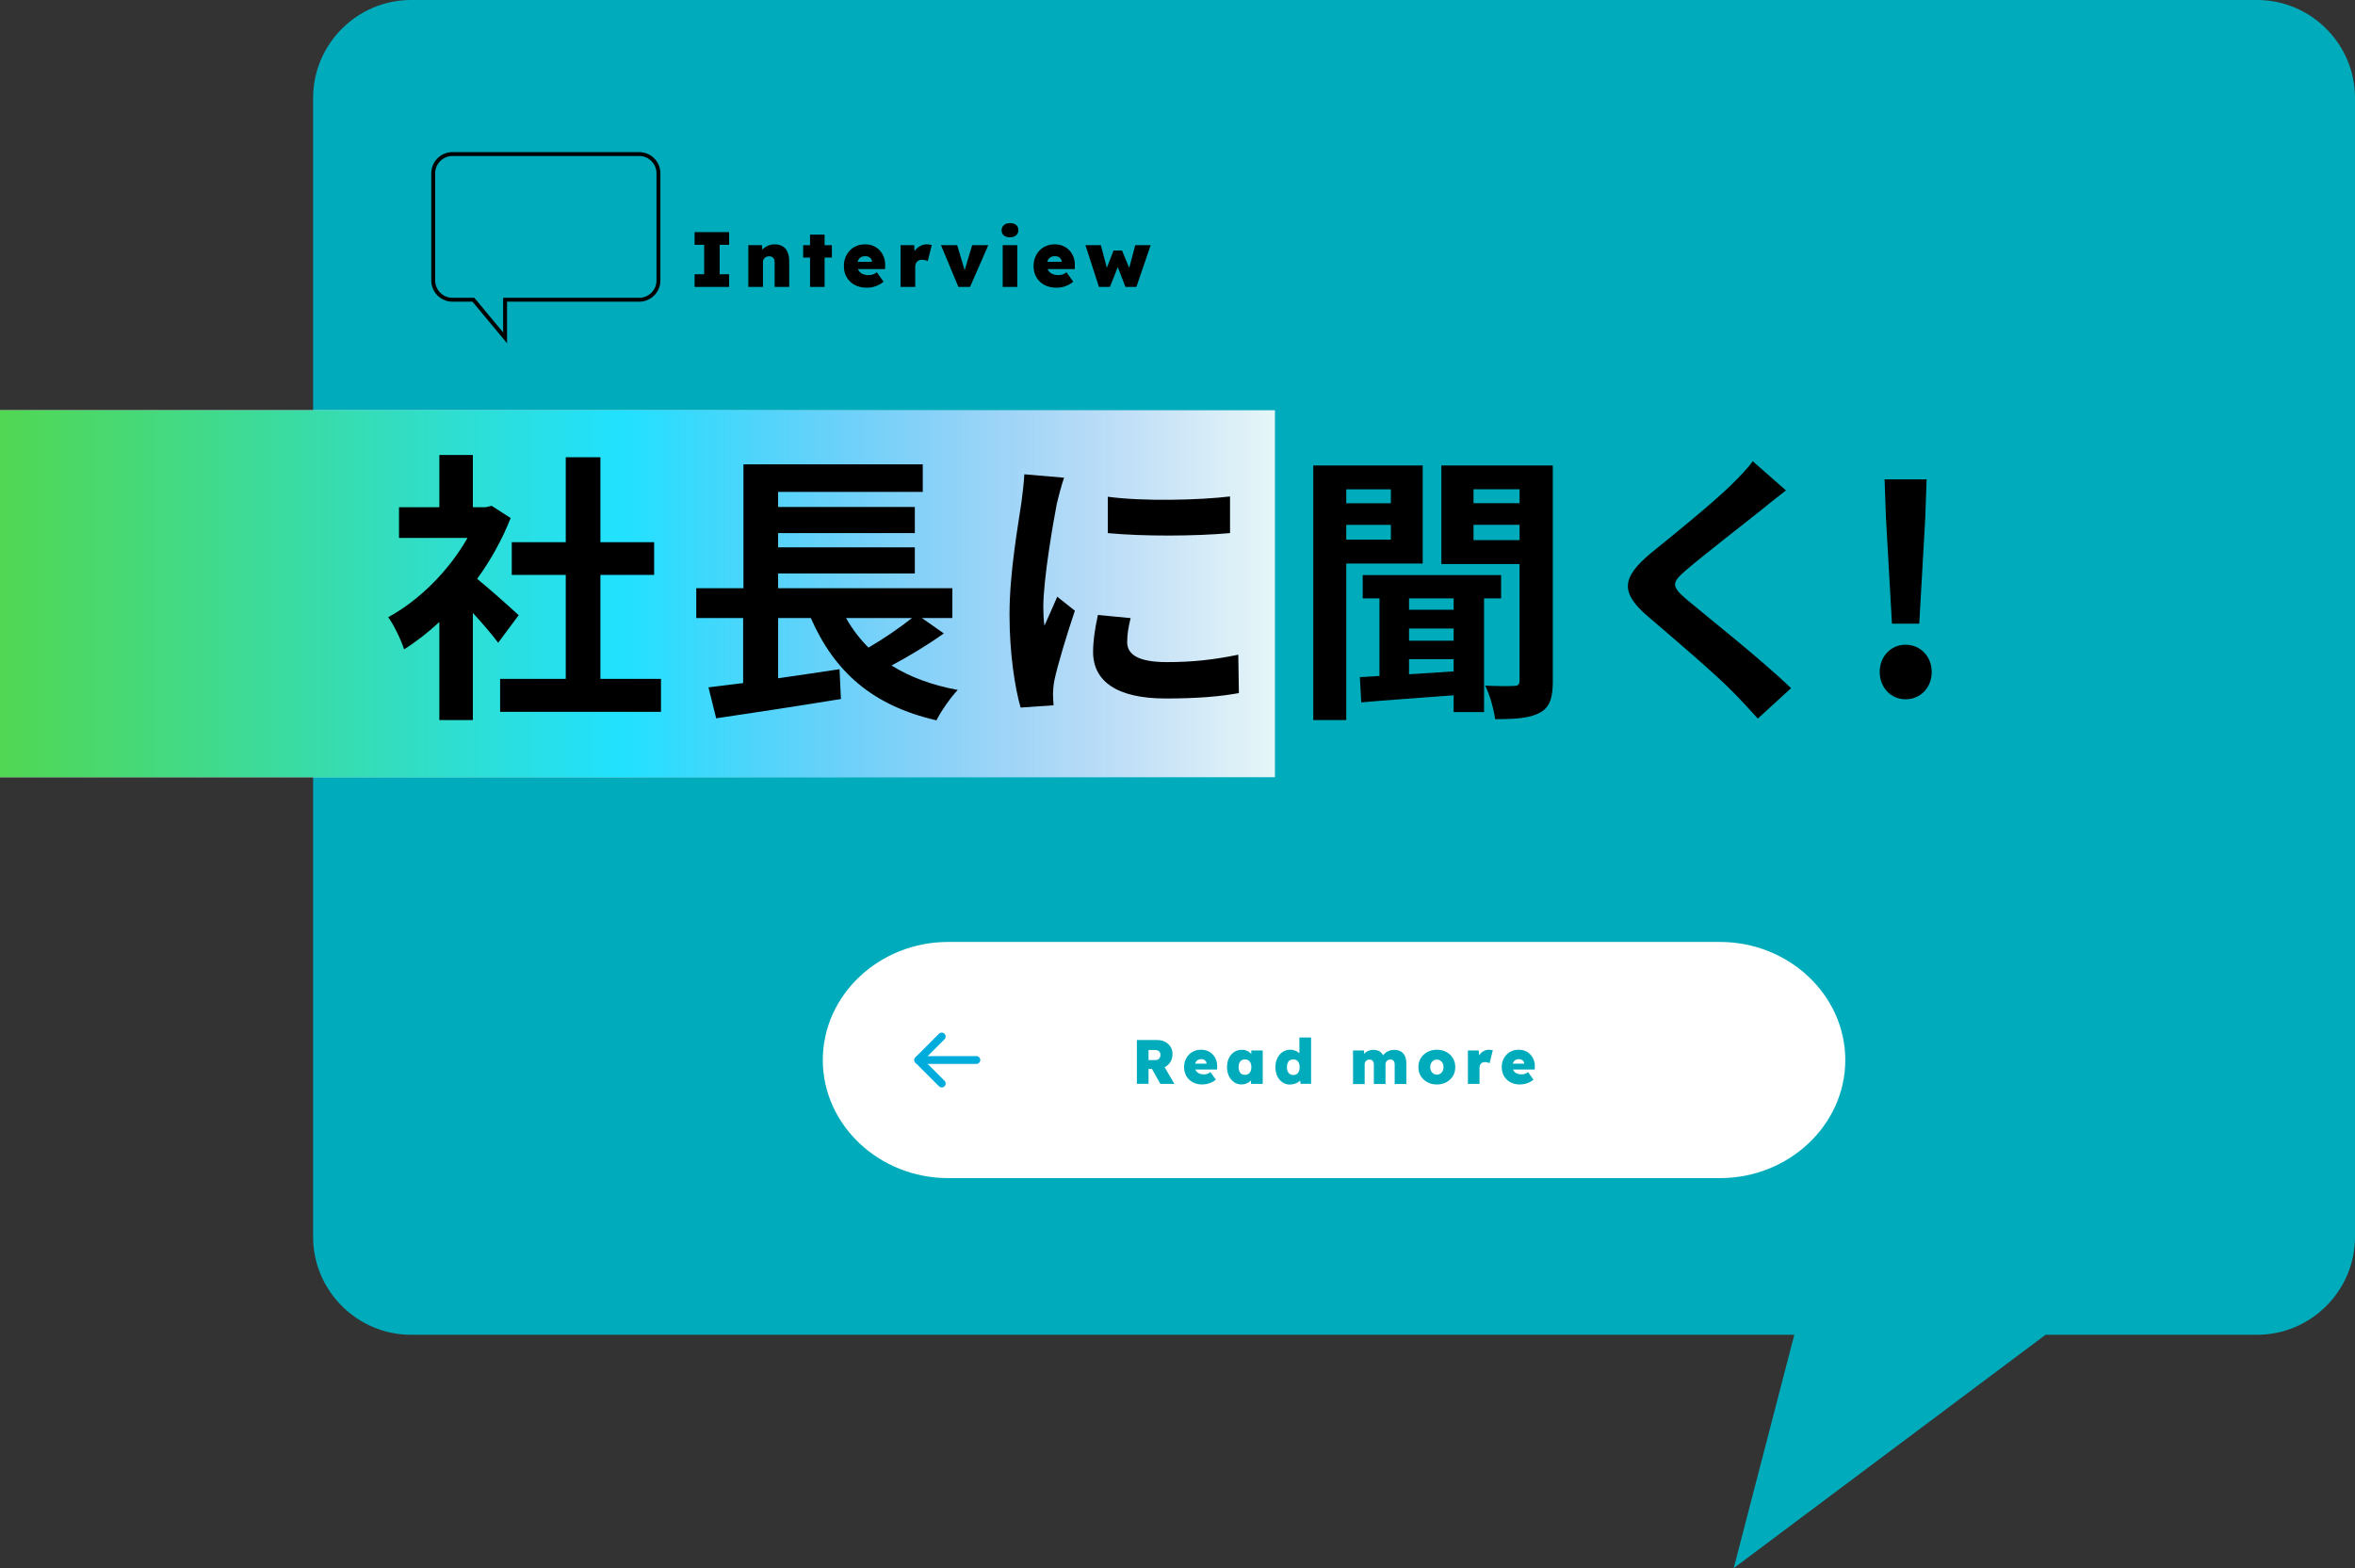 <?xml version="1.0" encoding="UTF-8"?>
<svg xmlns="http://www.w3.org/2000/svg" xmlns:xlink="http://www.w3.org/1999/xlink" viewBox="0 0 601.37 400.55">
  <rect x="0" y="0" width="601.37" height="400.55" fill="#333333" stroke="none"/>
  <defs>
    <style>
      .cls-1 {
        fill: url(#_名称未設定グラデーション_111);
        mix-blend-mode: multiply;
      }

      .cls-1, .cls-2, .cls-3, .cls-4, .cls-5 {
        stroke-width: 0px;
      }

      .cls-6 {
        stroke: #00acdc;
        stroke-linecap: round;
        stroke-linejoin: round;
        stroke-width: 2px;
      }

      .cls-6, .cls-7 {
        fill: none;
      }

      .cls-2 {
        opacity: .9;
      }

      .cls-2, .cls-4 {
        fill: #fff;
      }

      .cls-7 {
        stroke: #000;
        stroke-miterlimit: 10;
      }

      .cls-8 {
        isolation: isolate;
      }

      .cls-5 {
        fill: #00acbc;
      }
    </style>
    <linearGradient id="_名称未設定グラデーション_111" data-name="名称未設定グラデーション 111" x1="0" y1="151.65" x2="325.57" y2="151.65" gradientUnits="userSpaceOnUse">
      <stop offset="0" stop-color="#51d752"/>
      <stop offset=".49" stop-color="#21e1ff"/>
      <stop offset="1" stop-color="#4a79f0" stop-opacity="0"/>
    </linearGradient>
  </defs>
  <g class="cls-8">
    <g id="_レイヤー_2" data-name="レイヤー 2">
      <g id="no.2">
        <path class="cls-5" d="m104.96,0h471.41c13.75,0,25,11.25,25,25v290.94c0,13.75-11.25,25-25,25h-54.02s-79.63,59.61-79.63,59.61l15.47-59.61H104.96c-13.75,0-25-11.25-25-25V25C79.96,11.25,91.21,0,104.96,0Z"/>
      </g>
      <g id="no.1">
        <g>
          <path class="cls-3" d="m177.37,73.29v-3.24h2.44v-7.52h-2.44v-3.24h8.82v3.24h-2.42v7.52h2.42v3.24h-8.82Z"/>
          <path class="cls-3" d="m191.09,73.29v-10.66h3.48l.16,2.16-.76.24c.13-.51.39-.96.78-1.35.39-.39.85-.7,1.38-.93.53-.23,1.09-.34,1.68-.34.8,0,1.48.16,2.03.49.55.33.97.81,1.26,1.46.29.65.43,1.44.43,2.37v6.56h-3.72v-6.26c0-.35-.05-.64-.16-.87-.11-.23-.27-.41-.48-.53-.21-.12-.47-.17-.76-.16-.23,0-.44.03-.63.1-.19.07-.36.17-.51.31-.15.14-.26.3-.33.47-.07.17-.11.37-.11.58v6.36h-3.74Z"/>
          <path class="cls-3" d="m205.09,65.79v-3.16h7.34v3.16h-7.34Zm1.76,7.5v-13.36h3.72v13.36h-3.72Z"/>
          <path class="cls-3" d="m221.39,73.49c-1.21,0-2.26-.24-3.14-.71-.88-.47-1.56-1.13-2.04-1.96-.48-.83-.72-1.78-.72-2.85,0-.8.13-1.54.4-2.22.27-.68.64-1.27,1.12-1.77s1.05-.89,1.71-1.16c.66-.27,1.38-.41,2.17-.41s1.48.13,2.11.4c.63.27,1.18.65,1.64,1.14s.81,1.07,1.06,1.74c.25.67.36,1.4.33,2.2l-.02.84h-8.4l-.46-1.86h5.88l-.36.4v-.38c0-.29-.08-.55-.23-.77-.15-.22-.36-.39-.61-.51-.25-.12-.54-.18-.86-.18-.45,0-.83.09-1.13.27-.3.18-.53.44-.69.77-.16.33-.24.73-.24,1.2,0,.53.11.99.33,1.38.22.39.55.69.98.9.43.21.96.32,1.59.32.41,0,.78-.05,1.09-.16.31-.11.65-.29,1.01-.56l1.72,2.42c-.47.37-.94.67-1.41.89-.47.22-.94.38-1.41.48-.47.1-.94.15-1.42.15Z"/>
          <path class="cls-3" d="m229.97,73.29v-10.66h3.48l.2,3.5-.78-.6c.17-.59.44-1.12.81-1.59.37-.47.81-.85,1.33-1.12.52-.27,1.07-.41,1.64-.41.24,0,.47.02.68.05.21.03.41.08.6.13l-1.02,4.12c-.15-.09-.35-.18-.62-.25-.27-.07-.55-.11-.86-.11-.27,0-.51.04-.72.13-.21.09-.39.21-.54.37-.15.16-.26.35-.34.57-.08.22-.12.48-.12.77v5.1h-3.74Z"/>
          <path class="cls-3" d="m244.73,73.29l-4.44-10.66h4.14l2.38,7.96-.96.02,2.4-7.98h4.12l-4.66,10.66h-2.98Z"/>
          <path class="cls-3" d="m257.91,60.61c-.68,0-1.21-.16-1.58-.47-.37-.31-.56-.76-.56-1.33,0-.53.19-.97.57-1.31.38-.34.9-.51,1.57-.51s1.19.16,1.57.47c.38.31.57.76.57,1.35,0,.53-.19.97-.58,1.3-.39.33-.91.5-1.56.5Zm-1.86,12.68v-10.66h3.72v10.66h-3.72Z"/>
          <path class="cls-3" d="m269.83,73.49c-1.21,0-2.26-.24-3.14-.71-.88-.47-1.56-1.13-2.04-1.96-.48-.83-.72-1.78-.72-2.85,0-.8.13-1.54.4-2.22.27-.68.64-1.27,1.12-1.77s1.05-.89,1.71-1.16c.66-.27,1.38-.41,2.17-.41s1.48.13,2.11.4c.63.27,1.18.65,1.64,1.14s.81,1.07,1.06,1.74c.25.67.36,1.4.33,2.2l-.02.84h-8.4l-.46-1.86h5.88l-.36.4v-.38c0-.29-.08-.55-.23-.77-.15-.22-.36-.39-.61-.51-.25-.12-.54-.18-.86-.18-.45,0-.83.09-1.13.27-.3.18-.53.44-.69.77-.16.33-.24.73-.24,1.2,0,.53.11.99.33,1.38.22.39.55.69.98.9.43.21.96.32,1.59.32.41,0,.78-.05,1.09-.16.31-.11.65-.29,1.01-.56l1.72,2.42c-.47.37-.94.67-1.41.89-.47.22-.94.38-1.41.48-.47.1-.94.15-1.42.15Z"/>
          <path class="cls-3" d="m280.63,73.29l-3.46-10.66h3.94l1.72,6.46-.42-.08,1.94-5.02h2.16l2.1,5.02-.42.06,1.7-6.44h3.94l-3.64,10.66h-2.8l-2.02-5.24h.14l-2.08,5.24h-2.8Z"/>
        </g>
        <rect class="cls-2" x="0" y="104.79" width="325.57" height="93.73"/>
        <rect class="cls-1" x="0" y="104.79" width="325.57" height="93.73"/>
        <g>
          <path class="cls-3" d="m127.21,164.18c-1.52-2.03-3.99-4.94-6.46-7.62v27.36h-8.56v-25.04c-2.9,2.68-5.95,5.08-9,6.97-.73-2.32-2.76-6.53-4.06-8.2,7.91-4.28,15.53-11.9,20.25-20.25h-17.49v-7.84h10.3v-13.35h8.56v13.35h3.27l1.52-.36,4.86,3.12c-2.18,5.52-5.08,10.74-8.56,15.53,3.48,2.83,9.07,7.84,10.6,9.29l-5.23,7.04Zm41.58,9.22v8.42h-41.08v-8.42h16.76v-26.56h-13.79v-8.35h13.79v-21.7h8.85v21.7h13.72v8.35h-13.72v26.56h15.46Z"/>
          <path class="cls-3" d="m241.01,161.79c-4.14,2.97-9,5.88-13.35,8.2,4.64,2.9,10.23,5.01,16.91,6.24-1.81,1.89-4.28,5.44-5.44,7.76-16.4-3.77-26.05-12.41-32.08-26.13h-8.35v15.39c5.08-.73,10.45-1.52,15.68-2.32l.36,7.62c-11.1,1.81-23.08,3.63-31.86,4.93l-1.96-7.91c2.61-.29,5.59-.73,8.85-1.09v-16.62h-11.97v-7.62h12.05v-31.64h45.79v7.04h-36.94v3.85h34.91v6.68h-34.91v3.63h34.91v6.68h-34.91v3.77h44.49v7.62h-7.77l5.59,3.92Zm-24.96-3.92c1.6,2.83,3.48,5.3,5.73,7.55,3.85-2.25,7.98-5.08,11.1-7.55h-16.84Z"/>
          <path class="cls-3" d="m269.9,128.48c-.94,4.86-3.48,19.38-3.48,26.63,0,1.38.07,3.27.29,4.72,1.09-2.47,2.25-5.01,3.27-7.4l4.5,3.56c-2.03,6.02-4.43,13.93-5.23,17.78-.22,1.09-.36,2.68-.36,3.41,0,.8.07,1.96.15,2.97l-8.42.58c-1.45-5.01-2.83-13.86-2.83-23.73,0-10.89,2.25-23.15,3.05-28.74.22-2.03.65-4.79.73-7.11l10.16.87c-.58,1.52-1.52,5.15-1.81,6.46Zm17.93,35.49c0,3.19,2.76,5.15,10.16,5.15,6.46,0,11.83-.58,18.22-1.89l.15,9.8c-4.72.87-10.52,1.38-18.72,1.38-12.48,0-18.51-4.43-18.51-11.9,0-2.83.44-5.73,1.23-9.43l8.35.8c-.58,2.4-.87,4.14-.87,6.1Zm26.27-37.16v9.36c-8.93.8-22.06.87-31.21,0v-9.29c8.93,1.23,23.37.87,31.21-.07Z"/>
          <path class="cls-3" d="m343.78,143.93v39.99h-8.42v-65.02h27.94v25.04h-19.52Zm0-18.94v3.56h11.39v-3.56h-11.39Zm11.39,12.84v-3.77h-11.39v3.77h11.39Zm23.8,15.02v29.03h-7.77v-4.28c-8.64.65-17.13,1.23-23.59,1.81l-.36-6.46,5.01-.29v-19.81h-4.28v-5.95h35.34v5.95h-4.35Zm-7.77,0h-11.39v2.9h11.39v-2.9Zm0,7.69h-11.39v3.12h11.39v-3.12Zm-11.39,11.68c3.63-.22,7.47-.44,11.39-.73v-3.12h-11.39v3.85Zm36.72,1.67c0,4.28-.73,6.75-3.27,8.13-2.61,1.45-6.17,1.67-11.47,1.67-.29-2.39-1.38-6.31-2.54-8.56,3.05.15,6.31.15,7.4.07,1.02,0,1.38-.36,1.38-1.45v-29.68h-19.96v-25.18h28.45v55.01Zm-20.25-48.91v3.56h11.76v-3.56h-11.76Zm11.76,12.99v-3.92h-11.76v3.92h11.76Z"/>
          <path class="cls-3" d="m449.74,130.29c-4.72,3.77-14.3,11.18-19.16,15.31-3.85,3.34-3.77,4.14.15,7.55,5.44,4.57,19.23,15.46,26.63,22.64l-8.49,7.76c-2.03-2.25-4.14-4.57-6.31-6.75-4.43-4.57-15.09-13.64-21.7-19.3-7.26-6.17-6.68-10.01.58-16.11,5.73-4.64,15.68-12.7,20.54-17.42,2.1-2.1,4.43-4.43,5.59-6.17l8.49,7.47c-2.25,1.74-4.64,3.63-6.31,5.01Z"/>
          <path class="cls-3" d="m480,171.65c0-3.99,2.83-6.97,6.6-6.97s6.68,2.97,6.68,6.97-2.9,6.97-6.68,6.97-6.6-3.05-6.6-6.97Zm1.6-39.12l-.36-10.09h10.74l-.36,10.09-1.52,26.78h-6.97l-1.52-26.78Z"/>
        </g>
        <g>
          <path class="cls-4" d="m471.21,270.76c0,16.59-14.4,30.16-32,30.16h-197.1c-17.6,0-32-13.57-32-30.16s14.4-30.16,32-30.16h197.1c17.6,0,32,13.57,32,30.16Z"/>
          <polyline class="cls-6" points="240.48 276.76 234.48 270.76 240.48 264.76"/>
          <line class="cls-6" x1="234.48" y1="270.76" x2="249.32" y2="270.76"/>
          <g>
            <path class="cls-5" d="m290.31,276.85v-11.2h5.17c.76,0,1.43.16,2.03.46.6.31,1.06.73,1.4,1.26s.5,1.15.5,1.84c0,.75-.17,1.41-.5,1.98s-.8,1.03-1.4,1.35c-.6.33-1.27.49-2.03.49h-2.19v3.81h-2.98Zm2.98-6.08h1.76c.28,0,.51-.06.7-.17.19-.11.33-.27.43-.46s.15-.43.15-.7-.05-.48-.16-.66c-.11-.19-.26-.33-.47-.43s-.47-.15-.78-.15h-1.63v2.58Zm3.02,6.08l-2.85-5.06,3.25-.4,3.17,5.46h-3.57Z"/>
            <path class="cls-5" d="m307.09,277.01c-.97,0-1.81-.19-2.51-.57-.7-.38-1.25-.9-1.63-1.57-.38-.67-.58-1.43-.58-2.28,0-.64.11-1.23.32-1.78.21-.54.51-1.02.9-1.42.38-.4.84-.71,1.37-.93.53-.22,1.11-.33,1.74-.33s1.18.11,1.69.32c.51.21.94.52,1.31.91s.65.86.85,1.39c.2.53.29,1.12.26,1.76l-.02.67h-6.72l-.37-1.49h4.7l-.29.32v-.3c0-.23-.06-.44-.18-.62-.12-.18-.29-.31-.49-.41-.2-.1-.43-.14-.69-.14-.36,0-.66.07-.9.22-.24.14-.42.35-.55.62-.13.27-.19.59-.19.96,0,.43.09.79.26,1.1s.44.55.78.72c.35.17.77.26,1.27.26.33,0,.62-.04.87-.13.25-.08.52-.23.81-.45l1.38,1.94c-.37.3-.75.54-1.13.71-.38.18-.75.3-1.13.38-.37.08-.75.12-1.14.12Z"/>
            <path class="cls-5" d="m317.05,277c-.7,0-1.34-.19-1.9-.57s-1-.9-1.33-1.57c-.33-.67-.49-1.43-.49-2.28s.16-1.64.48-2.3c.32-.66.76-1.18,1.33-1.56.57-.38,1.22-.57,1.95-.57.39,0,.76.05,1.09.16.33.11.62.26.86.46.25.2.46.43.64.69s.33.53.45.83l-.61-.03v-1.94h2.93v8.53h-2.99v-2.08l.66.03c-.1.31-.24.6-.42.86-.19.27-.41.5-.68.7-.27.2-.56.35-.89.46-.33.11-.69.17-1.08.17Zm.85-2.45c.34,0,.63-.08.88-.23.25-.15.43-.38.57-.68s.2-.65.2-1.06-.07-.77-.2-1.07-.32-.53-.57-.68c-.25-.16-.54-.23-.88-.23s-.63.08-.87.23c-.24.15-.42.38-.55.68-.13.3-.19.66-.19,1.07s.06.76.19,1.06c.13.3.31.53.55.68.24.16.53.23.87.23Z"/>
            <path class="cls-5" d="m329.4,277.03c-.71,0-1.35-.19-1.91-.57s-1-.9-1.32-1.57c-.32-.67-.48-1.43-.48-2.3s.16-1.63.49-2.3c.33-.67.77-1.19,1.34-1.58s1.21-.58,1.94-.58c.37,0,.73.05,1.07.16.34.11.65.26.92.45s.5.42.69.67c.19.26.31.53.36.82l-.69.19v-5.42h2.99v11.84h-2.7l-.21-1.9.59.11c-.04.28-.15.53-.34.77s-.41.44-.68.62-.59.32-.94.42-.73.15-1.11.15Zm.85-2.43c.34,0,.63-.08.88-.25.25-.17.43-.39.56-.69.13-.29.19-.65.19-1.06s-.06-.78-.19-1.08-.31-.53-.56-.69c-.25-.16-.54-.23-.88-.23s-.63.08-.88.23c-.25.15-.43.38-.56.69-.13.3-.19.66-.19,1.08s.06.77.19,1.06c.13.29.31.52.56.69.25.17.54.25.88.25Z"/>
            <path class="cls-5" d="m345.51,276.85v-8.53h2.78l.11,1.41-.37-.06c.15-.28.33-.51.53-.7.2-.19.43-.35.67-.47.25-.12.5-.21.75-.26.26-.05.5-.08.74-.08.39,0,.76.06,1.1.17.34.11.63.3.9.57s.48.64.65,1.12l-.46-.03.13-.22c.16-.28.35-.51.57-.7.22-.19.46-.36.73-.5.27-.14.54-.24.82-.3.28-.06.55-.1.81-.1.69,0,1.27.13,1.74.4.47.27.82.66,1.06,1.18.23.52.35,1.15.35,1.9v5.23h-2.98v-4.99c0-.28-.04-.51-.13-.7-.09-.19-.21-.33-.37-.42-.16-.1-.36-.14-.59-.14-.18,0-.35.03-.5.09-.15.06-.29.14-.39.26-.11.11-.19.24-.26.37-.06.13-.1.29-.1.47v5.07h-2.98v-5.01c0-.27-.04-.49-.13-.67-.09-.18-.21-.32-.37-.42-.16-.1-.36-.15-.59-.15-.18,0-.35.03-.5.09-.15.06-.29.14-.39.25-.11.11-.19.23-.26.37-.06.14-.1.29-.1.46v5.09h-2.98Z"/>
            <path class="cls-5" d="m366.92,277.01c-.91,0-1.72-.19-2.43-.58-.71-.38-1.27-.91-1.68-1.57-.41-.66-.61-1.42-.61-2.29s.2-1.63.61-2.29c.41-.66.97-1.18,1.68-1.57.71-.38,1.53-.58,2.43-.58s1.71.19,2.42.58c.71.38,1.27.91,1.67,1.57s.61,1.42.61,2.29-.2,1.63-.61,2.29-.96,1.18-1.67,1.57c-.71.38-1.52.58-2.42.58Zm0-2.51c.32,0,.61-.08.87-.25.26-.17.46-.39.61-.69.14-.29.22-.62.22-.98,0-.38-.07-.72-.22-1.01-.14-.29-.35-.51-.61-.68-.26-.17-.55-.25-.87-.25s-.62.08-.88.25c-.26.17-.46.39-.61.69-.15.29-.22.63-.22,1s.07.69.22.98c.15.29.35.52.61.69.26.17.55.25.88.25Z"/>
            <path class="cls-5" d="m374.84,276.85v-8.53h2.78l.16,2.8-.62-.48c.14-.47.35-.89.65-1.27s.65-.68,1.06-.9.85-.33,1.31-.33c.19,0,.37.01.54.04.17.03.33.06.48.1l-.82,3.3c-.12-.07-.28-.14-.5-.2-.21-.06-.44-.09-.69-.09-.21,0-.41.04-.58.1-.17.07-.31.17-.43.3-.12.13-.21.28-.27.46-.06.18-.1.38-.1.62v4.08h-2.99Z"/>
            <path class="cls-5" d="m388.2,277.01c-.97,0-1.81-.19-2.51-.57-.7-.38-1.25-.9-1.63-1.57-.38-.67-.58-1.43-.58-2.28,0-.64.11-1.23.32-1.78.21-.54.51-1.02.9-1.42.38-.4.84-.71,1.37-.93.53-.22,1.11-.33,1.74-.33s1.18.11,1.69.32c.51.21.94.52,1.31.91s.65.86.85,1.39c.2.53.29,1.12.26,1.76l-.02.67h-6.72l-.37-1.49h4.7l-.29.32v-.3c0-.23-.06-.44-.18-.62-.12-.18-.29-.31-.49-.41-.2-.1-.43-.14-.69-.14-.36,0-.66.07-.9.22-.24.14-.42.35-.55.62-.13.27-.19.59-.19.96,0,.43.09.79.26,1.1s.44.55.78.72c.35.17.77.26,1.27.26.33,0,.62-.04.87-.13.25-.08.52-.23.81-.45l1.38,1.94c-.37.3-.75.54-1.13.71-.38.18-.75.3-1.13.38-.37.08-.75.12-1.14.12Z"/>
          </g>
        </g>
      </g>
      <g id="_デザイン" data-name="デザイン">
        <path class="cls-7" d="m115.53,39.35h47.71c2.69,0,4.9,2.21,4.9,4.9v27.41c0,2.69-2.21,4.9-4.9,4.9h-34.26s0,9.73,0,9.73l-8.09-9.73h-5.36c-2.69,0-4.9-2.21-4.9-4.9v-27.41c0-2.69,2.21-4.9,4.9-4.9Z"/>
      </g>
    </g>
  </g>
</svg>